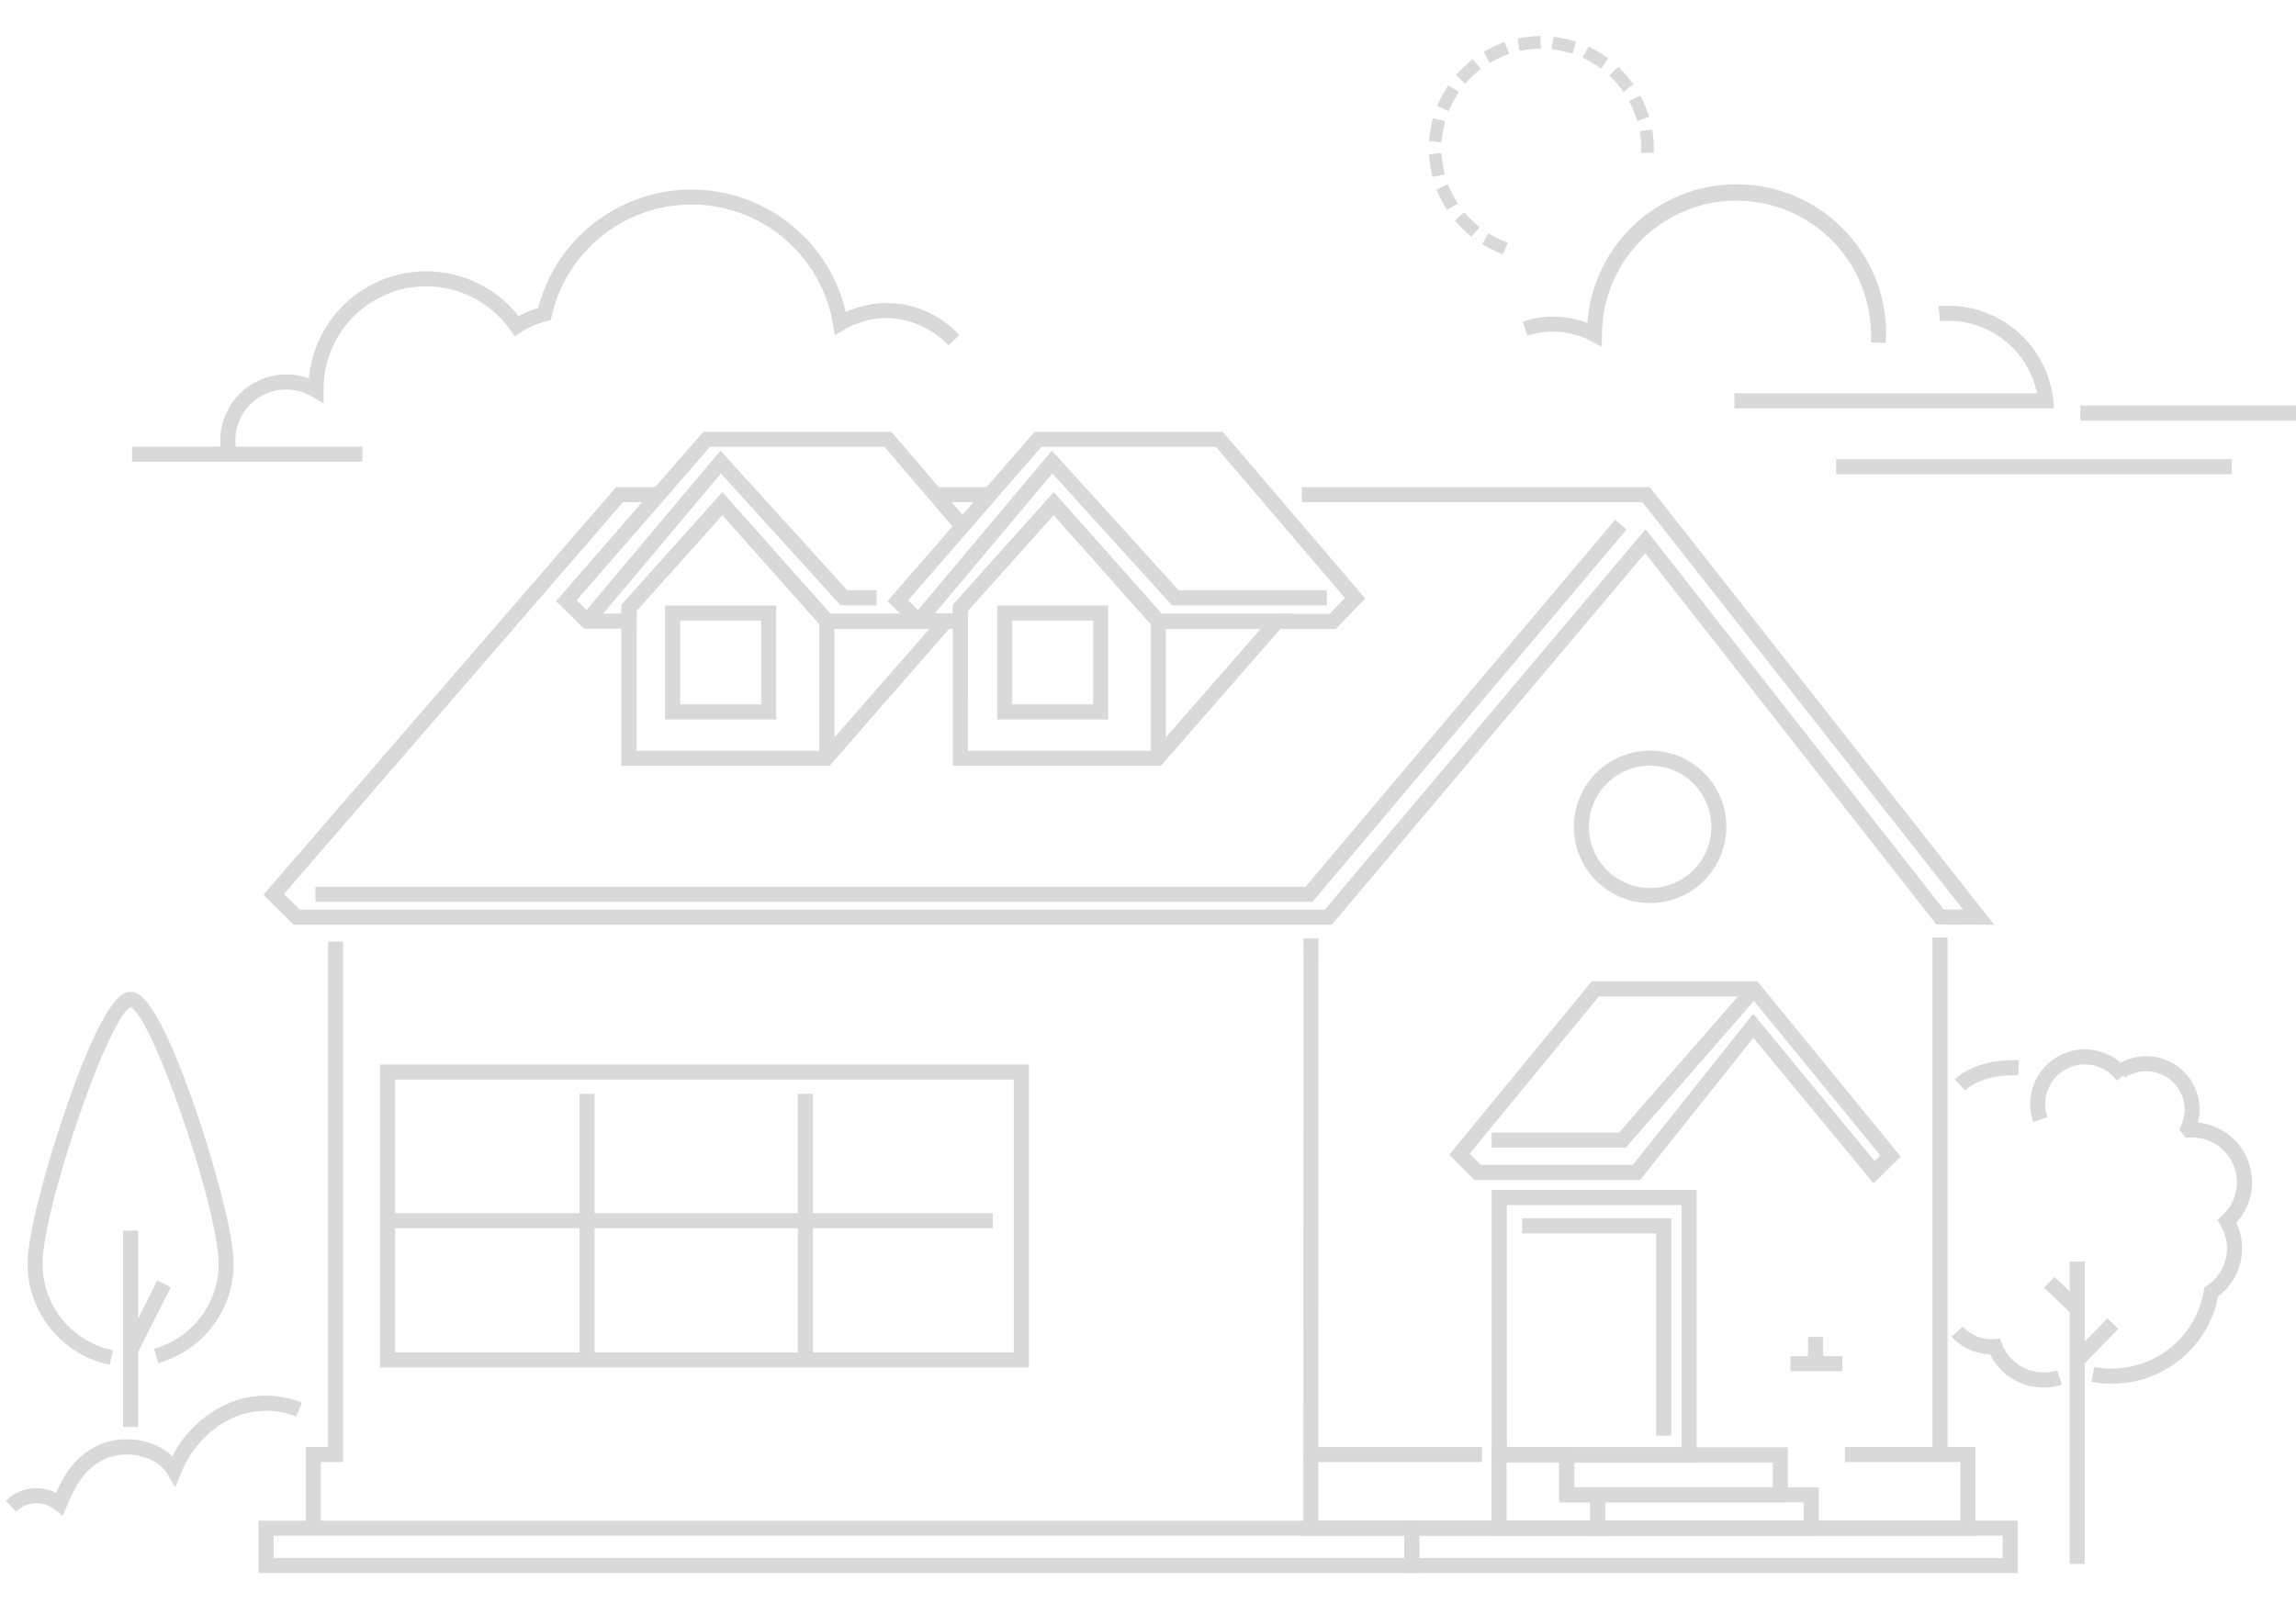 <svg id="Layer_1" data-name="Layer 1" xmlns="http://www.w3.org/2000/svg" viewBox="0 0 678.05 477.08"><defs><style>.cls-1{fill:#d9d9d9;}</style></defs><title>restore</title><rect class="cls-1" x="36.35" y="363.54" width="4.45" height="57.98"/><rect class="cls-1" x="32.54" y="386.84" width="21.93" height="4.44" transform="translate(-323.62 253.11) rotate(-63.3)"/><path class="cls-1" d="M32.44,403.17a30.53,30.53,0,0,1-24.3-29.82c0-8.93,5.83-29.91,11.25-45.62C31.35,293,36.79,293,38.58,293s7.22,0,19.18,34.72C63.18,343.44,69,364.42,69,373.35A30.52,30.52,0,0,1,46.7,402.69l-1.19-4.29a26,26,0,0,0,19.05-25c0-16.29-19.5-73.09-26-75.86-6.49,2.77-26,59.57-26,75.86a26.06,26.06,0,0,0,20.75,25.46Z"/><path class="cls-1" d="M107,136.39H66l-.4-1.7A19.5,19.5,0,0,1,91.22,111.8a34.77,34.77,0,0,1,61.94-18.4A29.44,29.44,0,0,1,158.91,91a46.81,46.81,0,0,1,90.88,1.19c11.56-5.2,24.45-2.7,33.55,6.74l-3.2,3.09c-6.35-6.59-18.24-11.75-30.86-4.6L246.51,99,246,95.82a42.36,42.36,0,0,0-83.06-2.56l-.31,1.31-1.31.34a25.13,25.13,0,0,0-7.53,3.3L152,99.38l-1.23-1.77a30.31,30.31,0,0,0-55.2,17.62l0,3.94-3.4-2a15,15,0,0,0-22.54,14.77H107Z"/><rect class="cls-1" x="39" y="131.94" width="28.68" height="4.45"/><path class="cls-1" d="M443.83,75.12l-1.7-.72c-.95-.4-1.88-.85-2.77-1.33l-1.62-.88,1.76-3.26,1.63.88A26.4,26.4,0,0,0,443.58,71l1.7.73Zm-9.33-5.19-1.39-1.23c-.75-.67-1.49-1.39-2.19-2.14l-1.27-1.35,2.71-2.53L433.62,64c.62.67,1.28,1.3,1.95,1.9L437,67.16ZM427.3,62l-.92-1.6c-.51-.88-1-1.8-1.41-2.72L424.2,56l3.36-1.55.78,1.68c.38.82.8,1.63,1.25,2.42l.92,1.6ZM423,52.26l-.36-1.81c-.2-1-.36-2-.47-3L422,45.58l3.68-.4.2,1.85a26.65,26.65,0,0,0,.41,2.68l.36,1.82Zm61.67-7.12,0-1.86c0-.9-.07-1.81-.17-2.71l-.21-1.84,3.68-.41.21,1.84c.11,1,.18,2,.2,3.05l0,1.86Zm-59-3.06L422,41.62l.23-1.84c.13-1,.3-2,.52-3l.39-1.81,3.62.79-.39,1.81a26.78,26.78,0,0,0-.46,2.68Zm57.86-6.37L482.9,34c-.31-.85-.65-1.7-1-2.52l-.78-1.68,3.36-1.56.78,1.68c.43.92.82,1.87,1.16,2.83l.63,1.74Zm-55.77-2.89-3.34-1.6.79-1.67c.44-.92.93-1.82,1.45-2.7l1-1.59,3.18,1.9-.95,1.59c-.46.78-.89,1.58-1.28,2.4Zm51.7-5.69-1.14-1.46c-.55-.71-1.15-1.4-1.77-2.06l-1.28-1.35,2.7-2.54,1.27,1.35c.7.74,1.37,1.52,2,2.32l1.14,1.46ZM432.66,24.7,430,22.12l1.29-1.33c.7-.72,1.45-1.43,2.22-2.09l1.41-1.21,2.41,2.82-1.4,1.2c-.69.59-1.36,1.22-2,1.86Zm40.23-4.43-1.55-1c-.75-.5-1.54-1-2.33-1.39L467.37,17l1.74-3.27,1.64.87c.89.48,1.78,1,2.63,1.56l1.55,1Zm-33-1.7-1.71-3.29,1.64-.85a30.32,30.32,0,0,1,2.78-1.29l1.71-.7,1.4,3.43-1.72.7c-.82.34-1.65.72-2.46,1.14Zm24.57-2.71-1.8-.47c-.87-.23-1.77-.42-2.66-.58l-1.82-.3.62-3.66,1.82.31c1,.17,2,.39,3,.65l1.79.47ZM448.73,15l-.57-3.66,1.83-.29c1-.15,2-.26,3-.33l1.85-.11.23,3.69-1.85.12c-.9.06-1.81.16-2.7.3Z"/><path class="cls-1" d="M606.63,120.63H512.19v-4.44h89.37A26.75,26.75,0,0,0,575.3,94.77c-.8,0-1.6,0-2.39.11l-.4-4.43c.92-.08,1.86-.12,2.79-.12a31.18,31.18,0,0,1,31.06,27.84Z"/><path class="cls-1" d="M473,102.44l-3.24-1.72a23.88,23.88,0,0,0-18.67-1.54L449.7,95a28.36,28.36,0,0,1,19.08.41A44.17,44.17,0,0,1,557,99.21c0,.5,0,1-.07,1.47l0,.65-4.44-.21.05-.74c0-.39,0-.78,0-1.17a39.72,39.72,0,0,0-79.44-.43Z"/><rect class="cls-1" x="614.34" y="119.81" width="70.66" height="4.45"/><rect class="cls-1" x="542.24" y="135.67" width="116.8" height="4.45"/><rect class="cls-1" x="611.2" y="372.64" width="4.45" height="89.35"/><rect class="cls-1" x="611.15" y="394.2" width="15.09" height="4.45" transform="translate(-97.13 562.33) rotate(-45.7)"/><rect class="cls-1" x="606.93" y="377.13" width="4.44" height="10.87" transform="translate(-87.14 563.14) rotate(-46.67)"/><path class="cls-1" d="M603.55,409.88a17.58,17.58,0,0,1-15.84-9.82,15.8,15.8,0,0,1-11.37-5.2l3.3-3a11.41,11.41,0,0,0,9.31,3.7l1.65-.14.6,1.54a13.19,13.19,0,0,0,12.35,8.46,13,13,0,0,0,4-.62l1.35,4.24A17.76,17.76,0,0,1,603.55,409.88Z"/><path class="cls-1" d="M580.28,322.13l-3-3.31c4.19-3.75,10.13-5.65,17.66-5.65h1.2l-.1,4.45H595C588.57,317.62,583.63,319.14,580.28,322.13Z"/><path class="cls-1" d="M623.65,408.74a32.12,32.12,0,0,1-6-.56l.83-4.37a27.62,27.62,0,0,0,32.36-22.55l.16-.94.8-.54a13.22,13.22,0,0,0,3.95-17.85l-.95-1.57,1.37-1.23A13.25,13.25,0,0,0,647.37,336l-.42,0-1.49.08-1.86-2.43.54-1.21a11.22,11.22,0,0,0,1-4.65,11.35,11.35,0,0,0-17.57-9.49l-2.43-3.71a15.78,15.78,0,0,1,24.44,13.2,15.88,15.88,0,0,1-.47,3.83,17.69,17.69,0,0,1,11.31,29.56,17.69,17.69,0,0,1-5.34,21.72A31.94,31.94,0,0,1,623.65,408.74Z"/><path class="cls-1" d="M600.48,331.47a16.13,16.13,0,0,1,28.21-14.91l-3.58,2.63A11.69,11.69,0,0,0,604.67,330Z"/><path class="cls-1" d="M18.52,447.73,16.24,446a8.58,8.58,0,0,0-11.46.54l-3.06-3.22A12.84,12.84,0,0,1,16.54,441c2.52-5.59,5.85-11,12.57-14.1,6.52-3,16.15-2.17,21.78,3.27a33.9,33.9,0,0,1,18.6-16.41,28.53,28.53,0,0,1,19.66.58l-1.68,4.12A24,24,0,0,0,70.92,418c-7.61,2.58-14.14,9-17.47,17.22l-1.68,4.16-2.29-3.86C46,429.72,36.71,428.31,31,431s-8.44,7.17-11.37,14.15Z"/><rect class="cls-1" x="533.94" y="394.93" width="4.45" height="7.9"/><rect class="cls-1" x="528.76" y="400.61" width="15.31" height="4.45"/><rect class="cls-1" x="276.16" y="143.91" width="16.2" height="4.45"/><polygon class="cls-1" points="94.77 451.44 90.32 451.44 90.32 427.45 96.88 427.45 96.88 278.16 101.32 278.16 101.32 431.9 94.77 431.9 94.77 451.44"/><polygon class="cls-1" points="393.29 273.18 86.71 273.18 77.81 264.29 181.93 143.91 193.82 143.91 193.82 148.36 183.96 148.36 83.88 264.07 88.55 268.73 391.22 268.73 485.98 156.34 574.03 268.68 579.75 268.7 485.04 148.35 384.45 148.35 384.45 143.9 487.2 143.91 588.93 273.18 571.87 273.12 571.2 272.27 485.85 163.39 393.29 273.18"/><path class="cls-1" d="M528,443.78H460.45V427.53H528Zm-63.06-4.44h58.61V432H464.9Z"/><path class="cls-1" d="M537.11,453.66H469.6V439.34h67.51Zm-63.06-4.44h58.61v-5.44H474.05Z"/><path class="cls-1" d="M474.05,453.66H440.48V427.4l24.42.07v11.87h9.15Zm-29.12-4.44H469.6v-5.44h-9.15V431.91l-15.52-.05Z"/><path class="cls-1" d="M245,226.22H183.52v-47.5l29.78-33.28,31.9,35.89,39-.06Zm-57-4.44h55l31.49-36.05-31.22.05-29.92-33.66L188,180.42Z"/><rect class="cls-1" x="241.98" y="183.56" width="4.45" height="40.45"/><polygon class="cls-1" points="174.7 185.36 171.29 182.51 212.77 133.11 250.22 174.38 258.87 174.38 258.87 178.82 248.25 178.82 212.9 139.87 174.7 185.36"/><path class="cls-1" d="M229.23,212.53h-32.8V178.87h32.8Zm-28.35-4.45h23.91V183.31H200.88Z"/><path class="cls-1" d="M327.27,212.53H294.48V178.87h32.79Zm-28.35-4.45h23.91V183.31H298.92Z"/><path class="cls-1" d="M342.83,226.22H281.39v-47.5l29.78-33.28,31.91,35.89,39-.06Zm-57-4.44h55l31.5-36.05-31.23.05-29.92-33.66-25.32,28.3Z"/><rect class="cls-1" x="339.86" y="183.56" width="4.45" height="40.45"/><polygon class="cls-1" points="272.57 185.36 269.17 182.51 310.64 133.11 348.09 174.38 391.86 174.38 391.86 178.82 346.12 178.82 310.77 139.87 272.57 185.36"/><path class="cls-1" d="M501.05,432H440.51V351.51h60.54ZM445,427.53H496.6V356H445Z"/><polygon class="cls-1" points="493.54 424.11 489.09 424.11 489.09 364.34 449.52 364.34 449.52 359.9 493.54 359.9 493.54 424.11"/><path class="cls-1" d="M595.87,464.68H414.7V449.22H595.87Zm-176.73-4.44H591.42v-6.58H419.14Z"/><path class="cls-1" d="M419.14,464.68H76.36V449.22H419.14ZM80.81,460.24H414.7v-6.58H80.81Z"/><polygon class="cls-1" points="480.14 339.02 440.51 339.02 440.51 334.58 478.12 334.58 515.65 291.59 519 294.51 480.14 339.02"/><path class="cls-1" d="M487.32,266.77a22.52,22.52,0,1,1,22.51-22.52A22.55,22.55,0,0,1,487.32,266.77Zm0-40.59a18.07,18.07,0,1,0,18.07,18.07A18.08,18.08,0,0,0,487.32,226.18Z"/><polygon class="cls-1" points="387.6 266.4 93.15 266.4 93.15 261.95 385.54 261.95 476.96 153.55 480.36 156.41 387.6 266.4"/><path class="cls-1" d="M553.31,349.58l-35.51-43-33.46,42H435.46L428,341.1l42.06-51.21H519l42.31,51.77Zm-116-5.47h44.9l35.54-44.63L553.64,343l1.67-1.65-38.42-47H472.17L434,340.8Z"/><path class="cls-1" d="M283.62,185.78H243.21l-29.92-33.66L188,180.42v5.3H172.45l-8.23-8.15,1.37-1.57L207,128.35l.66-.77h55.61L286,154.16,282.57,157,261.2,132H209.67l-39.36,45.32,4,3.93h9.24v-2.56l29.78-33.28,31.91,35.89h38.41Z"/><path class="cls-1" d="M394.52,185.78H341.08l-29.92-33.66-25.32,28.3v5.3H270.32l-8.22-8.15,1.36-1.57,41.42-47.68.66-.74h55.58l42.06,49.22Zm-51.44-4.45h49.56l4.54-4.7L359.07,132H307.55l-39.37,45.32,4,3.93h9.24v-2.56l29.78-33.28Z"/><path class="cls-1" d="M303.85,403.94H112.21V314.46H303.85Zm-187.2-4.45H299.4V318.9H116.65Z"/><polygon class="cls-1" points="583.38 453.66 384.89 453.66 384.89 429.67 389.34 429.67 389.34 449.22 578.93 449.22 578.93 431.9 544.84 431.9 544.84 427.45 583.38 427.45 583.38 453.66"/><rect class="cls-1" x="570.71" y="276.92" width="4.45" height="152.76"/><polygon class="cls-1" points="437.67 431.91 384.89 431.91 384.93 277.23 389.37 277.23 389.34 427.46 437.67 427.46 437.67 431.91"/><rect class="cls-1" x="171.14" y="323.1" width="4.45" height="78.73"/><rect class="cls-1" x="235.62" y="323.1" width="4.45" height="78.73"/><rect class="cls-1" x="114.43" y="358.37" width="178.77" height="4.45"/></svg>